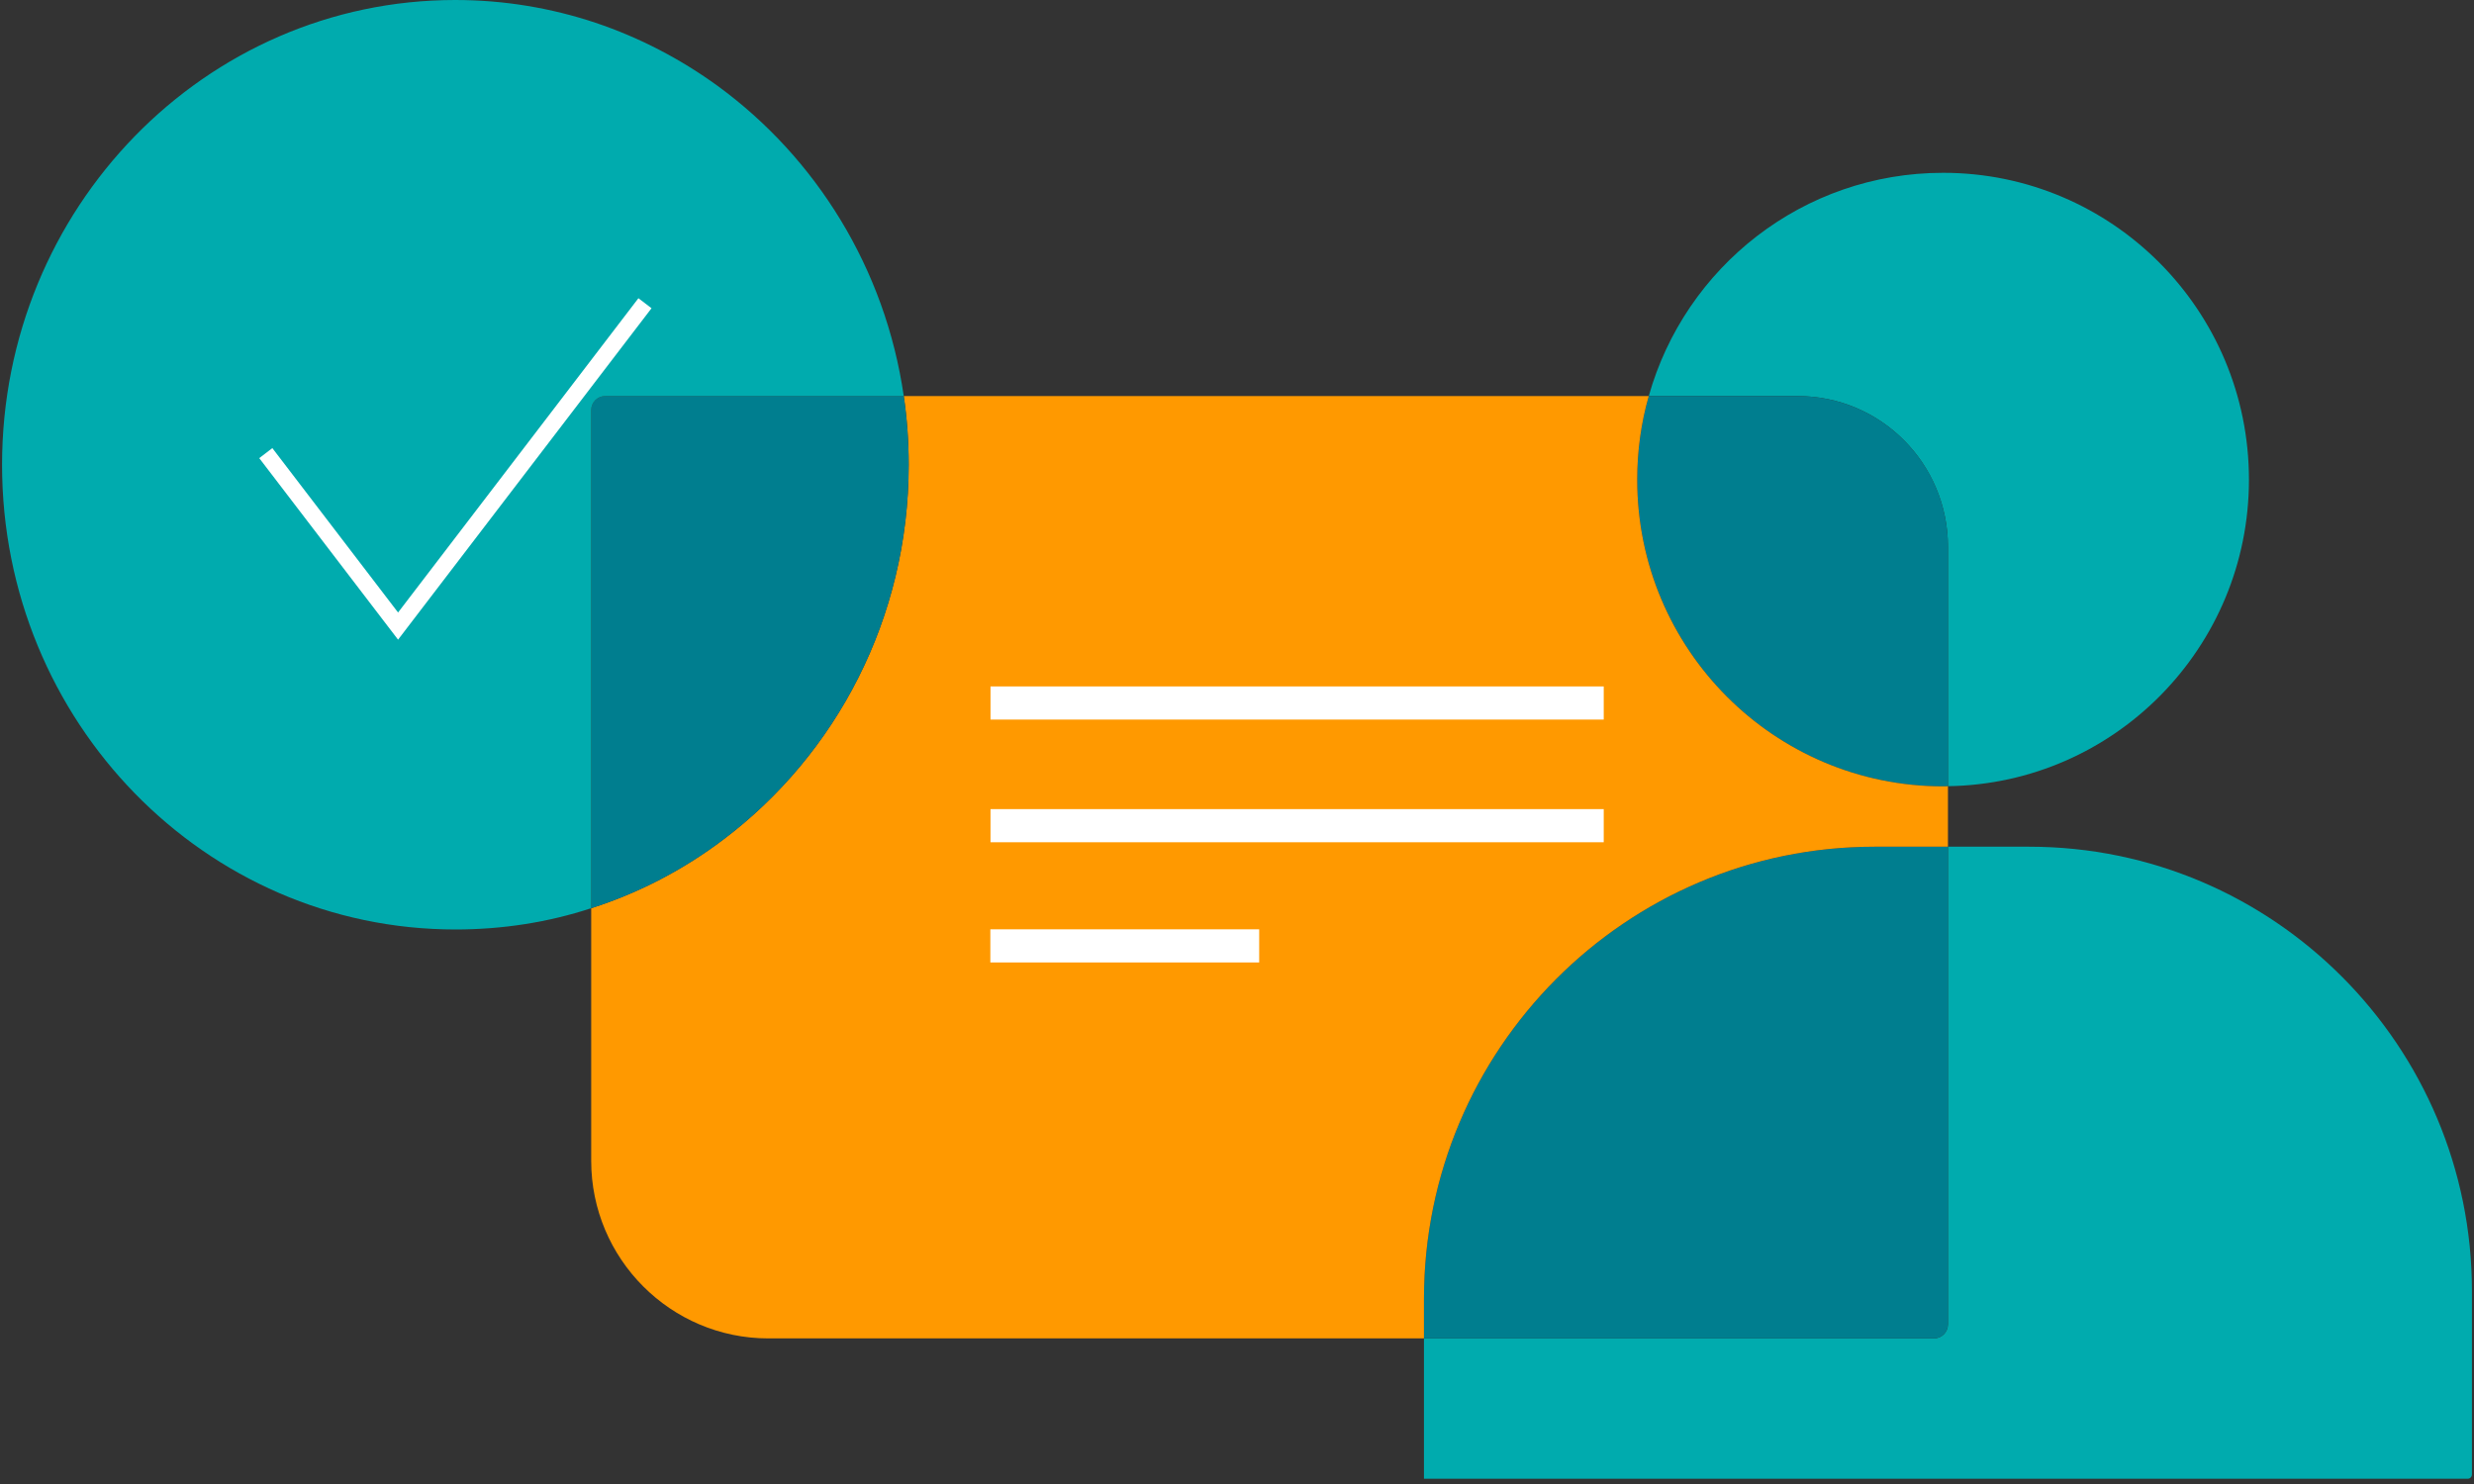 <svg width="150" height="90" viewBox="0 0 150 90" fill="none" xmlns="http://www.w3.org/2000/svg">
<rect x="0" y="0" width="150" height="90" fill="#333333" stroke="none"/>
<g clip-path="url(#clip0_4119_28159)">
<path d="M149.875 78.3V89.42C149.875 89.56 149.765 89.68 149.625 89.68H86.335V81.17H117.255C117.725 81.17 118.105 80.79 118.105 80.32V51.35H123.025C137.845 51.35 149.875 63.43 149.875 78.3Z" fill="#00ABAE"/>
<path d="M136.355 29.09C136.355 39.26 128.215 47.53 118.105 47.68V33.16C118.105 28.11 114.025 24.02 108.995 24.02H99.965C102.165 16.2 109.315 10.48 117.815 10.48C128.055 10.48 136.355 18.81 136.355 29.09Z" fill="#00ABAE"/>
<g style="mix-blend-mode:multiply">
<path d="M118.105 33.16V47.68C118.015 47.69 117.915 47.69 117.815 47.69C107.565 47.69 99.265 39.36 99.265 29.09C99.265 27.33 99.505 25.63 99.965 24.02H108.995C114.025 24.02 118.105 28.11 118.105 33.16Z" fill="#007E8F"/>
<path d="M118.105 51.35V80.32C118.105 80.79 117.725 81.17 117.255 81.17H86.335V78.77C86.335 63.64 98.575 51.35 113.655 51.35H118.105Z" fill="#007E8F"/>
<path d="M118.105 47.68V51.35H113.655C98.575 51.35 86.335 63.64 86.335 78.77V81.17H46.585C40.665 81.17 35.845 76.34 35.845 70.4V55.08C38.755 54.15 41.465 52.73 43.865 50.91C50.675 45.77 55.095 37.51 55.095 28.19C55.095 26.77 54.995 25.38 54.795 24.02H99.965C99.505 25.63 99.265 27.33 99.265 29.09C99.265 39.36 107.565 47.69 117.815 47.69C117.915 47.69 118.015 47.69 118.105 47.68Z" fill="#FF9900"/>
</g>
<path d="M76.345 56.36H60.045V58.37H76.345V56.36Z" fill="white"/>
<path d="M97.235 49.07H60.055V51.08H97.235V49.07Z" fill="white"/>
<path d="M97.235 41.63H60.055V43.64H97.235V41.63Z" fill="white"/>
<path d="M55.095 28.19C55.095 37.51 50.675 45.77 43.865 50.91C41.465 52.73 38.755 54.15 35.845 55.08V24.87C35.845 24.4 36.225 24.02 36.695 24.02H54.795C54.995 25.38 55.095 26.77 55.095 28.19Z" fill="#007E8F"/>
<path d="M54.795 24.02H36.695C36.225 24.02 35.845 24.4 35.845 24.87V55.08C33.255 55.93 30.485 56.37 27.615 56.37C12.435 56.37 0.125 43.76 0.125 28.19C0.125 12.62 12.435 0 27.605 0C30.575 0 33.435 0.49 36.105 1.38C38.785 2.28 41.285 3.59 43.525 5.22C49.475 9.57 53.675 16.28 54.795 24.02Z" fill="#00ABAE"/>
<path d="M16.115 27.48L24.135 37.97L39.105 18.39" stroke="white" stroke-miterlimit="10"/>
</g>
<defs>
<clipPath id="clip0_4119_28159">
<rect width="149.75" height="89.68" fill="white" transform="translate(0.125)"/>
</clipPath>
</defs>
</svg>
